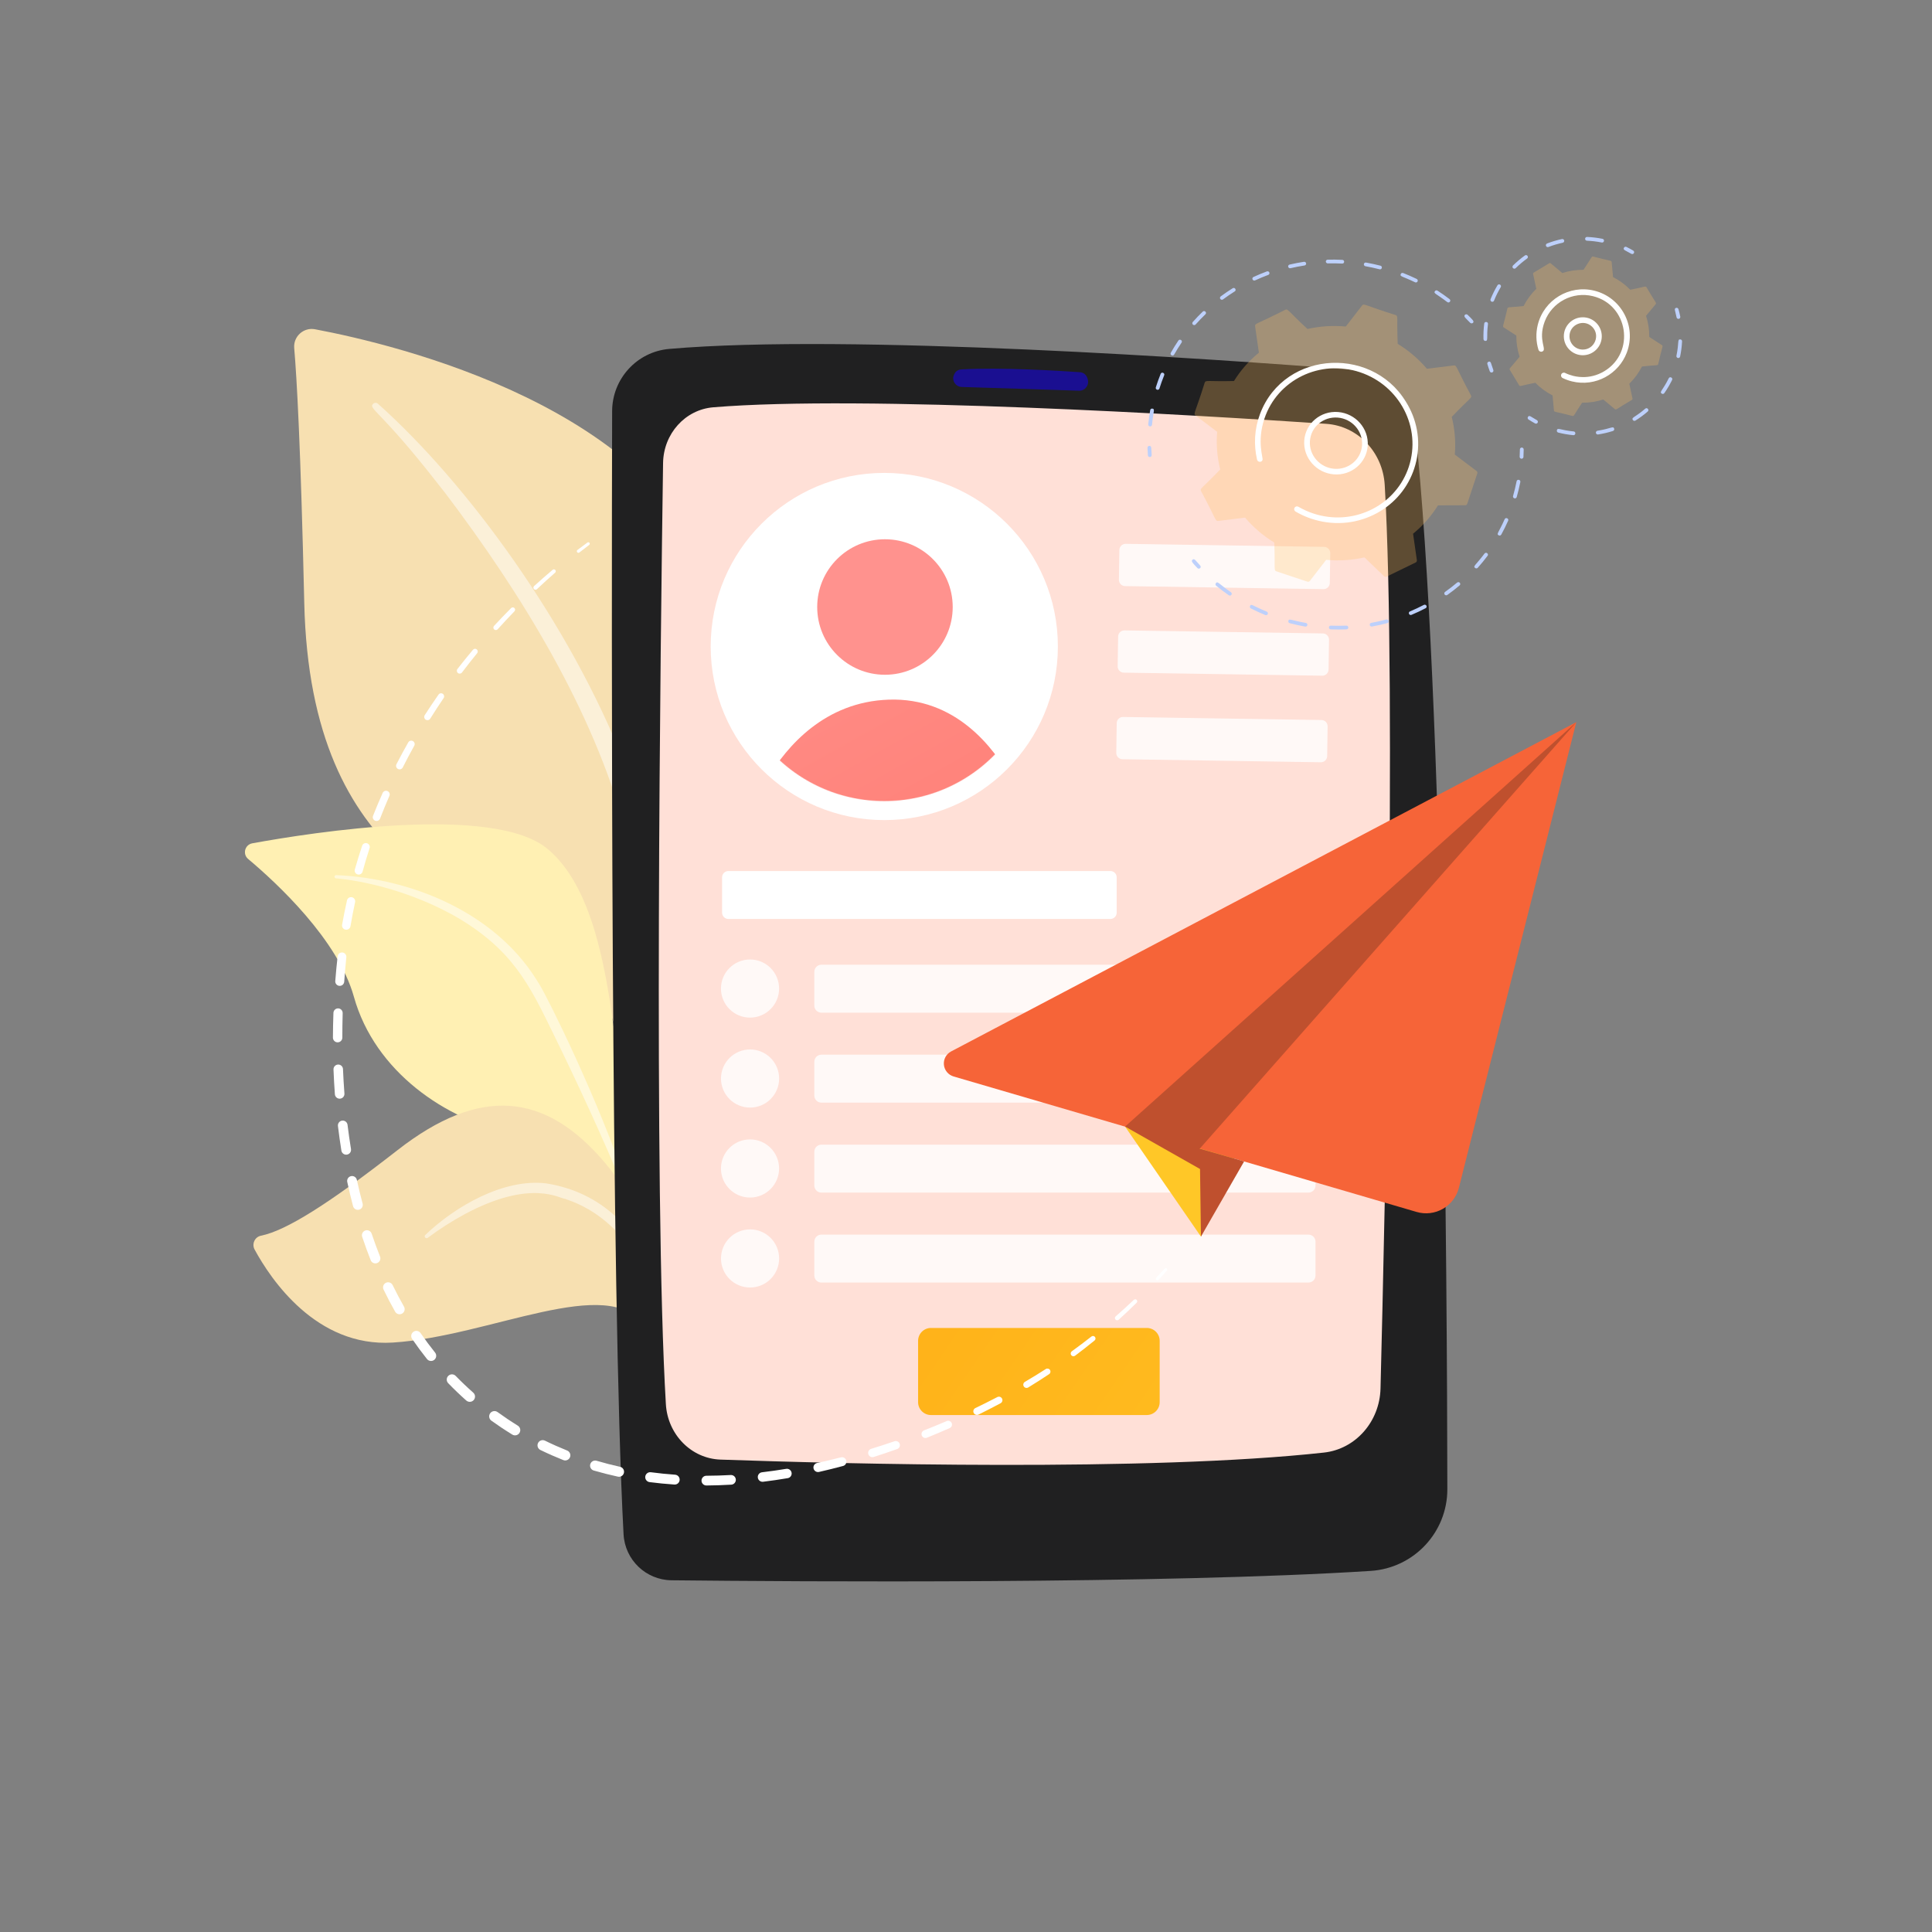 <svg width="3710" height="3710" viewBox="0 0 3710 3710" fill="none" xmlns="http://www.w3.org/2000/svg">
<rect x="0" y="0" width="3710" height="3710" fill="#808080" stroke="none"/>
<path d="M1229.96 2279.91C1229.96 2279.91 1238.46 1922.38 1073.78 1826.68C909.108 1730.99 596.001 1671.17 584.265 1157.78C577.393 857.226 569.957 725.817 564.972 668.517C563.028 646.165 582.89 628.124 604.938 632.276C760.9 661.657 1267.55 782.589 1373.78 1128.4C1499.7 1538.37 1229.96 2279.91 1229.96 2279.91Z" fill="#F7E0B1"/>
<path opacity="0.5" d="M725.555 775.115C896.754 927.801 1094.71 1198.02 1200.23 1468.25C1213.77 1512.78 1253.39 1607.49 1270.6 1775.76C1285.96 1916.1 1278.32 2064.39 1259.69 2162.56C1258.51 2168.76 1252.53 2172.84 1246.32 2171.66C1235.65 2169.64 1237.07 2158.16 1237.16 2158.52C1258.44 1990.81 1249.61 1782.05 1200.85 1593.7C1138.56 1362.42 999.617 1138.19 855.907 948.007L841.118 929.28C729.777 786.292 706.338 785.239 716.746 775.271C719.205 772.917 723.053 772.895 725.555 775.115Z" fill="white"/>
<path d="M1494.6 2967.31C1516.88 2978.24 1283.67 2684.98 1210.62 2224.4C1176.2 2007.36 1175.75 1735.43 1052.11 1630.64C949.215 1543.42 599.07 1598.49 484.503 1619.41C470.187 1622.03 465.368 1640.11 476.511 1649.47C531.453 1695.61 648.982 1804.45 679.605 1914.13C719.969 2058.71 857.42 2150.67 980.472 2175.55C1103.53 2200.44 1171.98 2224.59 1231.93 2421.38C1291.87 2618.17 1431.29 2936.27 1494.6 2967.31Z" fill="#FFF0B3"/>
<path opacity="0.5" d="M645.634 1680.5C791.804 1686.62 948.707 1753.3 1028.33 1878.37L1035.84 1890.31C1053.2 1918.29 1151.57 2117.23 1206.21 2282.14C1206.89 2284.2 1205.77 2286.42 1203.72 2287.1C1200.23 2288.25 1198.48 2284.41 1198.81 2284.75C1160.74 2191.59 1106.07 2073.47 1062.53 1985.15C1015.84 1888.76 983.157 1823.49 876.647 1760.97C758.098 1693.63 644.842 1686.7 645.182 1686.77C643.454 1686.59 642.195 1685.05 642.372 1683.32C642.543 1681.66 643.988 1680.43 645.634 1680.5Z" fill="white"/>
<path d="M1394.62 3005.89C1407.85 3012.86 1320.15 2861.92 1313.42 2728.94C1306.69 2595.96 1276.69 2368.98 1162.01 2233.21C1047.33 2097.44 921.751 2085.05 763.509 2208.48C631.641 2311.34 549.385 2363.25 501.145 2372.9C489.2 2375.29 483.104 2388.77 488.917 2399.48C519.858 2456.45 607.333 2587.33 754.21 2578.12C941.561 2566.37 1168.62 2444.58 1237.82 2546.18C1307.02 2647.78 1298.14 2704.62 1300.26 2752.77C1302.39 2800.92 1307.13 2959.76 1394.62 3005.89Z" fill="#F7E0B1"/>
<path opacity="0.5" d="M816.67 2371.51C874.065 2316.48 967.54 2262.41 1049.23 2272.49C1155.52 2289.62 1226.33 2360.59 1264.95 2466.25C1280.05 2511.12 1286.26 2535.07 1295.18 2590.06C1295.9 2594.45 1289.42 2595.76 1288.34 2591.47C1281.85 2565.64 1275.41 2538.6 1265.79 2510.62C1209.76 2330.15 1090.17 2305.84 1085.52 2302.15C1076.48 2303.04 1021.67 2262.01 891.61 2331.99C867.324 2345.21 843.683 2360.3 821.488 2376.95L821.365 2377.04C819.759 2378.24 817.481 2377.92 816.277 2376.31C815.163 2374.82 815.36 2372.76 816.67 2371.51Z" fill="white"/>
<path d="M1285.13 670.018C1223.17 675.407 1175.66 727.302 1175.48 789.5C1174.41 1169.87 1172.63 2481.86 1197.42 2946.23C1200.04 2995.43 1240.38 3034.07 1289.64 3034.6C1533.3 3037.23 2234.17 3042.05 2632.06 3016.6C2714.93 3011.29 2779.42 2942.66 2779.32 2859.61C2778.84 2460.4 2772.46 1337.69 2717.77 824.509C2711.22 763.022 2661.79 715.028 2600.15 710.225C2334.4 689.519 1628.71 640.138 1285.13 670.018Z" fill="#202021"/>
<path d="M1273.29 889.183C1268.51 1214.55 1254.88 2296.93 1278.67 2696.41C1282.14 2754.8 1327.5 2800.9 1383.5 2802.85C1614.09 2810.89 2205.39 2826.44 2542.33 2789.37C2603 2782.69 2649.37 2730.1 2650.98 2666.43C2659.41 2334.39 2682.18 1326.28 2659.06 931.26C2655.37 868.244 2607.23 817.961 2546.88 813.895C2297.21 797.072 1656.08 758.274 1369.57 782.134C1315.78 786.613 1274.12 832.853 1273.29 889.183Z" fill="#FFE0D7"/>
<path d="M1830.42 726.591C1830.62 735.58 1837.78 742.84 1846.77 743.113C1891.14 744.461 2016.13 748.287 2071.99 750.3C2083.01 750.697 2091.43 740.618 2089.1 729.844C2088.91 729.505 2087.48 715.69 2073.37 714.709C2035.58 712.081 1921.57 704.997 1846.23 709.343C1830.76 710.237 1829.92 727.831 1830.42 726.591Z" fill="url(#paint0_linear_95_858)"/>
<path d="M1698.09 1574.81C1882.19 1574.81 2031.43 1425.57 2031.43 1241.46C2031.43 1057.36 1882.19 908.117 1698.09 908.117C1513.98 908.117 1364.74 1057.36 1364.74 1241.46C1364.74 1425.57 1513.98 1574.81 1698.09 1574.81Z" fill="white"/>
<mask id="mask0_95_858" style="mask-type:luminance" maskUnits="userSpaceOnUse" x="1401" y="944" width="594" height="595">
<path d="M1698.09 1538.34C1862.04 1538.34 1994.96 1405.42 1994.96 1241.46C1994.96 1077.51 1862.04 944.592 1698.09 944.592C1534.13 944.592 1401.21 1077.51 1401.21 1241.46C1401.21 1405.42 1534.13 1538.34 1698.09 1538.34Z" fill="white"/>
</mask>
<g mask="url(#mask0_95_858)">
<path d="M1699.38 1295.74C1771.23 1295.74 1829.48 1237.49 1829.48 1165.64C1829.48 1093.79 1771.23 1035.54 1699.38 1035.54C1627.52 1035.54 1569.28 1093.79 1569.28 1165.64C1569.28 1237.49 1627.52 1295.74 1699.38 1295.74Z" fill="url(#paint1_linear_95_858)"/>
</g>
<mask id="mask1_95_858" style="mask-type:luminance" maskUnits="userSpaceOnUse" x="1401" y="944" width="594" height="595">
<path d="M1698.09 1538.34C1862.04 1538.34 1994.96 1405.42 1994.96 1241.46C1994.96 1077.51 1862.04 944.592 1698.09 944.592C1534.13 944.592 1401.21 1077.51 1401.21 1241.46C1401.21 1405.42 1534.13 1538.34 1698.09 1538.34Z" fill="white"/>
</mask>
<g mask="url(#mask1_95_858)">
<path d="M1501.76 1556.32H1916.25C1941.66 1556.32 1956.88 1523.48 1943.2 1498.43C1907.99 1433.96 1834.33 1339.24 1706.76 1343.52C1583.81 1347.64 1510.94 1433.19 1474.3 1494.54C1458.75 1520.59 1474.61 1556.32 1501.76 1556.32Z" fill="url(#paint2_linear_95_858)"/>
</g>
<g opacity="0.8">
<path d="M2541.47 1131.3L2160.42 1125.49C2153.84 1125.39 2148.54 1119.92 2148.64 1113.34L2149.51 1056.12C2149.61 1049.54 2155.08 1044.23 2161.66 1044.33L2542.71 1050.15C2549.29 1050.25 2554.6 1055.72 2554.5 1062.3L2553.62 1119.52C2553.52 1126.1 2548.05 1131.4 2541.47 1131.3Z" fill="white"/>
<path d="M2539.08 1297.53L2158.03 1291.71C2151.45 1291.61 2146.15 1286.15 2146.25 1279.56L2147.12 1222.35C2147.22 1215.76 2152.69 1210.46 2159.27 1210.56L2540.32 1216.38C2546.9 1216.48 2552.21 1221.95 2552.11 1228.53L2551.23 1285.75C2551.13 1292.33 2545.66 1297.63 2539.08 1297.53Z" fill="white"/>
<path d="M2536.4 1463.76L2155.35 1457.94C2148.76 1457.84 2143.46 1452.37 2143.56 1445.79L2144.43 1388.57C2144.53 1381.99 2150 1376.69 2156.58 1376.79L2537.64 1382.61C2544.22 1382.71 2549.52 1388.17 2549.42 1394.76L2548.55 1451.97C2548.45 1458.56 2542.98 1463.86 2536.4 1463.76Z" fill="white"/>
</g>
<path d="M2206.66 877.44C2205.36 876.95 2204.4 875.755 2204.29 874.309C2203.93 869.539 2203.67 864.681 2203.51 859.872C2203.45 857.896 2205.02 856.268 2207.03 856.234C2211.9 856.125 2210.58 860.984 2211.55 873.893C2211.7 875.865 2210.19 877.558 2208.19 877.672C2207.65 877.702 2207.13 877.619 2206.66 877.44Z" fill="#BDD0FB"/>
<path d="M2204.96 814.895C2205.85 805.748 2207.13 796.525 2208.75 787.484C2209.1 785.543 2210.98 784.271 2212.96 784.643C2218.35 785.688 2214.84 788.726 2212.21 815.684C2212.02 817.648 2210.24 819.063 2208.24 818.845C2206.21 818.622 2204.77 816.835 2204.96 814.895ZM2219.48 743.883C2222.25 735.081 2225.43 726.225 2228.81 717.871C2230.63 713.378 2237.33 716.299 2235.58 720.602C2232.21 728.933 2229.15 737.478 2226.43 746.093C2225.84 747.973 2223.8 749 2221.88 748.39C2219.94 747.772 2218.89 745.743 2219.48 743.883ZM2248.3 677.434C2252.81 669.445 2257.71 661.535 2262.86 653.92C2265.51 649.997 2271.58 654.036 2268.94 657.941C2263.9 665.401 2259.1 673.153 2254.68 680.978C2252.35 685.096 2245.98 681.539 2248.3 677.434ZM2290.83 623.414C2289.3 622.105 2289.13 619.844 2290.44 618.365C2296.54 611.477 2303 604.741 2309.64 598.344C2313.06 595.057 2318.19 600.206 2314.78 603.493C2308.27 609.76 2301.93 616.361 2295.96 623.108C2294.65 624.59 2292.35 624.726 2290.83 623.414ZM2343.44 574.205C2342.22 572.621 2342.51 570.38 2344.11 569.198C2351.53 563.693 2359.27 558.413 2367.11 553.503C2371.14 550.988 2375.12 557.026 2371.08 559.555C2363.4 564.366 2355.82 569.539 2348.55 574.933C2346.96 576.114 2344.67 575.789 2343.44 574.205ZM2407.29 538.503C2406.43 538.181 2405.7 537.552 2405.27 536.68C2404.4 534.891 2405.15 532.76 2406.96 531.924C2415.39 528.026 2424.07 524.413 2432.78 521.181C2434.65 520.486 2436.76 521.421 2437.49 523.272C2438.23 525.122 2437.31 527.184 2435.44 527.879C2426.91 531.044 2418.4 534.588 2410.14 538.407C2409.21 538.836 2408.18 538.841 2407.29 538.503ZM2475.99 514.873C2474.9 514.462 2474.02 513.551 2473.72 512.36C2473.22 510.437 2474.41 508.509 2476.35 508.053C2485.42 505.932 2494.7 504.139 2503.92 502.725C2505.9 502.417 2507.79 503.754 2508.12 505.71C2508.46 507.661 2507.13 509.491 2505.15 509.794C2496.11 511.181 2487.03 512.938 2478.14 515.016C2477.4 515.19 2476.65 515.124 2475.99 514.873ZM2545.98 502.321C2545.9 500.345 2547.46 498.703 2549.47 498.649C2558.81 498.403 2568.29 498.521 2577.66 498.998C2582.48 499.257 2582.19 506.386 2577.39 506.143C2568.22 505.675 2558.92 505.562 2549.77 505.802C2547.77 505.856 2546.07 504.3 2545.98 502.321ZM2779.14 580.036C2757.34 563.389 2752.44 563.659 2755.43 559.146C2756.52 557.5 2758.77 557.061 2760.46 558.15C2768.33 563.248 2776.09 568.72 2783.55 574.411C2787.37 577.33 2782.98 582.961 2779.14 580.036ZM2619.04 507.077C2619.37 505.133 2621.24 503.842 2623.22 504.195C2632.44 505.834 2641.73 507.849 2650.83 510.188C2655.5 511.392 2653.76 518.309 2649.09 517.108C2640.17 514.817 2631.07 512.84 2622.03 511.234C2620.03 510.876 2618.71 509.001 2619.04 507.077ZM2717.31 542.048C2692.64 530.123 2687.84 531.349 2689.83 526.299C2691.09 523.096 2694.97 524.294 2694.53 524.312C2703.29 527.75 2712.01 531.561 2720.44 535.634C2722.26 536.511 2723.03 538.658 2722.16 540.428C2721.34 542.119 2719.25 542.951 2717.31 542.048Z" fill="#BDD0FB"/>
<path d="M2823.22 619.906C2814.86 610.978 2809.67 607.954 2813.15 604.547C2814.56 603.164 2816.87 603.174 2818.3 604.594C2827.31 613.478 2831.83 617.021 2828.36 620.155C2827.32 621.095 2824.59 621.364 2823.22 619.906Z" fill="#BDD0FB"/>
<path d="M2920.56 880.641C2919.11 880.091 2918.1 878.662 2918.19 877.061C2918.44 872.361 2918.6 867.604 2918.66 862.919C2918.68 860.944 2920.33 859.387 2922.34 859.44C2924.35 859.499 2925.96 861.136 2925.94 863.114C2925.88 867.895 2925.72 872.749 2925.46 877.546C2925.35 879.517 2923.64 881.007 2921.63 880.873C2921.26 880.848 2920.9 880.768 2920.56 880.641Z" fill="#BDD0FB"/>
<path d="M2429.75 1181.07C2420.39 1177.24 2411.07 1172.97 2402.07 1168.39C2400.27 1167.48 2399.55 1165.32 2400.45 1163.56C2403 1158.63 2405.06 1163.26 2432.46 1174.47C2434.32 1175.23 2435.23 1177.33 2434.48 1179.15C2433.17 1182.33 2429.31 1181.08 2429.75 1181.07ZM2474 1192.35C2475.38 1186.98 2478.56 1191.08 2507.53 1196.2C2509.52 1196.55 2510.86 1198.42 2510.53 1200.36C2510.2 1202.3 2508.33 1203.6 2506.35 1203.25C2496.44 1201.49 2486.44 1199.3 2476.64 1196.73C2474.68 1196.21 2473.51 1194.25 2474 1192.35ZM2359.63 1143.08C2351.34 1137.34 2343.18 1131.17 2335.38 1124.76C2333.83 1123.49 2333.6 1121.23 2334.88 1119.72C2338.47 1115.47 2339.44 1120.42 2363.76 1137.25C2365.41 1138.39 2365.83 1140.63 2364.69 1142.24C2363.55 1143.84 2361.29 1144.22 2359.63 1143.08ZM2554.25 1208.33C2552.83 1207.79 2551.83 1206.42 2551.88 1204.85C2551.93 1202.87 2553.6 1201.34 2555.61 1201.42C2565.49 1201.82 2575.5 1201.81 2585.34 1201.39C2587.35 1201.3 2589.07 1202.83 2589.18 1204.8C2589.3 1206.78 2587.77 1208.45 2585.77 1208.53C2575.72 1208.96 2565.51 1208.98 2555.42 1208.57C2555.01 1208.55 2554.62 1208.47 2554.25 1208.33ZM2632.66 1202.94C2631.51 1202.5 2630.6 1201.51 2630.35 1200.24C2629.96 1198.3 2631.24 1196.43 2633.21 1196.08C2642.89 1194.34 2652.61 1192.17 2662.11 1189.62C2664.04 1189.11 2666.05 1190.23 2666.61 1192.14C2667.16 1194.05 2666.05 1196.01 2664.12 1196.53C2654.43 1199.12 2644.5 1201.34 2634.62 1203.12C2633.94 1203.24 2633.27 1203.17 2632.66 1202.94ZM2707.71 1180.74C2706.82 1180.41 2706.06 1179.73 2705.65 1178.8C2704.83 1176.98 2705.67 1174.88 2707.5 1174.11C2716.54 1170.33 2725.51 1166.11 2734.18 1161.59C2735.95 1160.67 2738.16 1161.34 2739.12 1163.09C2740.08 1164.84 2739.44 1167 2737.67 1167.92C2728.82 1172.54 2719.66 1176.84 2710.44 1180.7C2709.54 1181.08 2708.57 1181.07 2707.71 1180.74ZM2775.82 1142.92C2775.17 1142.68 2774.59 1142.25 2774.15 1141.66C2772.96 1140.06 2773.3 1137.82 2774.92 1136.67C2782.87 1131.03 2790.67 1124.99 2798.1 1118.7C2799.62 1117.42 2801.91 1117.6 2803.24 1119.11C2804.56 1120.62 2804.41 1122.87 2802.9 1124.15C2795.31 1130.57 2787.36 1136.74 2779.24 1142.5C2778.22 1143.22 2776.93 1143.34 2775.82 1142.92ZM2832.56 1090.6C2828.29 1086.9 2833.32 1086.16 2850.73 1062.95C2853.56 1059.17 2859.44 1063.47 2856.61 1067.25C2850.67 1075.17 2844.3 1082.93 2837.69 1090.32C2836.38 1091.79 2834.09 1091.93 2832.56 1090.6ZM2877.93 1027.98C2872.95 1025.28 2877.65 1023.5 2889.38 996.996C2891.29 992.699 2897.98 995.613 2896.07 999.933C2892.06 1008.98 2887.62 1017.95 2882.86 1026.59C2881.9 1028.35 2879.66 1028.93 2877.93 1027.98ZM2907.75 956.821C2905.99 956.156 2904.99 954.269 2905.51 952.469C2908.18 943.116 2910.48 933.575 2912.33 924.112C2912.71 922.178 2914.62 920.936 2916.59 921.337C2918.57 921.751 2919.86 923.633 2919.48 925.568C2917.59 935.225 2915.25 944.959 2912.52 954.501C2911.98 956.395 2909.97 957.476 2908.03 956.914C2907.93 956.888 2907.84 956.856 2907.75 956.821Z" fill="#BDD0FB"/>
<path d="M2299.35 1090.79C2290.75 1081.5 2286.41 1077.77 2290.02 1074.8C2293.79 1071.71 2295.89 1076.5 2304.7 1086.02C2306.07 1087.49 2305.97 1089.75 2304.5 1091.07C2303.02 1092.39 2300.72 1092.26 2299.35 1090.79Z" fill="#BDD0FB"/>
<path d="M2339.15 1000.36L2390.87 993.953C2406.63 1012.49 2425.47 1028.74 2446.96 1041.81C2448.98 1091.68 2445.59 1095.32 2450.92 1097.1L2510.52 1116.96C2512.27 1117.54 2514.17 1116.97 2515.27 1115.55L2546.67 1075.03C2571.69 1077.45 2596.47 1075.74 2620.15 1070.34L2657.78 1106.51C2659.1 1107.78 2661.08 1108.09 2662.71 1107.3L2718.51 1080.12C2720.14 1079.32 2721.06 1077.59 2720.81 1075.8L2713.51 1024.86C2732.13 1009.65 2748.37 991.369 2761.35 970.441L2813.54 970.247C2815.37 970.241 2816.98 969.093 2817.55 967.389L2836.85 909.087C2837.41 907.383 2836.81 905.498 2835.35 904.395L2793.64 872.92C2795.72 848.361 2793.61 823.97 2787.75 800.606C2822.38 764.268 2827.25 764.236 2824.72 759.328C2795.81 705.61 2797.46 701.038 2791.79 701.737L2740.07 708.142C2724.31 689.605 2705.47 673.36 2683.98 660.286C2681.97 610.442 2685.36 606.773 2680.03 604.994C2620.46 586.282 2619.04 582.184 2615.67 586.542L2584.27 627.069C2559.26 624.649 2534.47 626.359 2510.79 631.758C2473.75 597.588 2473.26 592.344 2468.23 594.796C2413.49 622.667 2409.35 620.788 2410.13 626.291L2417.43 677.236C2398.81 692.447 2382.57 710.725 2369.59 731.654C2319.77 732.861 2315.16 729.382 2313.4 734.706C2295.34 792.724 2291.08 794.293 2295.6 797.699L2337.3 829.175C2335.22 853.732 2337.34 878.125 2343.19 901.489C2308.68 937.704 2303.68 937.832 2306.22 942.767C2335.13 996.485 2333.48 1001.06 2339.15 1000.36Z" fill="#FFBF61" fill-opacity="0.28"/>
<path d="M2504.51 846.187C2506.73 813.182 2535.88 788.51 2569.49 791.19C2603.1 793.88 2628.65 822.902 2626.43 855.908C2624.21 888.913 2595.06 913.585 2561.45 910.907C2527.83 908.227 2502.29 879.185 2504.51 846.187ZM2568.77 801.887C2541.49 799.71 2517.25 819.54 2515.41 847.054C2513.58 874.161 2534.56 898.014 2562.17 900.207C2589.78 902.407 2613.72 882.144 2615.54 855.038C2617.36 827.891 2596.33 804.078 2568.77 801.887Z" fill="white"/>
<path d="M2512.29 993.98C2503.82 990.781 2495.63 986.882 2487.88 982.349C2485.55 980.986 2484.59 978.21 2485.49 975.821C2485.6 975.536 2485.74 975.257 2485.9 974.986C2487.41 972.444 2490.76 971.626 2493.36 973.146C2502.27 978.359 2511.82 982.67 2521.71 985.974C2596.26 1010.81 2676.4 973.287 2703.29 902.081C2703.98 900.263 2704.63 898.422 2705.25 896.56C2730.15 821.334 2687.82 740.222 2611.5 714.774C2535.28 689.383 2452.84 729.169 2427.96 804.187C2413.18 848.847 2426.1 878.816 2424.36 883.414C2422.49 888.382 2415.14 887.801 2413.92 882.612C2407.29 854.267 2408.76 823.695 2419.68 794.791C2466.79 670.078 2644.26 662.483 2706.11 782.412C2725.14 819.318 2728.53 861.086 2715.63 900.02C2714.97 902.034 2714.26 904.029 2713.52 906.004C2699.86 942.171 2673.2 971.33 2637.86 988.545C2600.6 1006.7 2558.16 1009.39 2518.35 996.129C2516.31 995.454 2514.29 994.736 2512.29 993.98Z" fill="white"/>
<path d="M2948.29 735.012C2957.8 744.735 2968.92 753.013 2981.39 759.368L2984.03 788.347C2984.32 791.563 2986.99 790.122 3019.75 798.8C3022.78 799.544 3022.26 796.803 3038.12 773.329C3052.11 773.485 3065.81 771.318 3078.74 767.118L3101.11 785.757C3103.6 787.825 3104.46 784.921 3133.77 767.886C3134.64 767.357 3135.08 766.333 3134.87 765.336L3128.74 736.87C3138.46 727.364 3146.74 716.238 3153.09 703.77C3180.74 700.672 3183.42 702.407 3184.18 699.322C3191.86 665.595 3194.14 664.53 3191.5 662.826L3167.06 647.04C3167.21 633.047 3165.05 619.351 3160.85 606.418L3179.48 584.047C3181.55 581.567 3178.65 580.702 3161.61 551.395C3160.01 548.737 3158.55 551.011 3130.6 556.422C3121.09 546.698 3109.97 538.422 3097.5 532.066L3094.86 503.086C3094.57 499.867 3091.9 501.311 3059.14 492.633C3056.12 491.891 3056.71 494.512 3040.77 518.104C3026.78 517.946 3013.08 520.115 3000.15 524.315L2977.78 505.676C2976.99 505.022 2975.88 504.939 2975.01 505.467L2945.12 523.546C2944.25 524.074 2943.81 525.098 2944.02 526.097L2950.15 554.562C2940.43 564.068 2932.15 575.194 2925.8 587.662C2898.15 590.76 2895.47 589.025 2894.71 592.11C2887.04 625.824 2884.75 626.898 2887.39 628.606L2911.83 644.391C2911.68 658.384 2913.84 672.08 2918.04 685.013C2900.69 706.748 2897.55 707.426 2899.2 710.153L2917.28 740.036C2918.89 742.71 2920.48 740.395 2948.29 735.012Z" fill="#FFBF61" fill-opacity="0.28"/>
<path d="M3003 645.935C3002.88 625.793 3019.08 609.393 3039.23 609.275C3059.37 609.154 3075.77 625.356 3075.89 645.499C3076.01 665.593 3059.76 682.041 3039.66 682.161C3019.57 682.278 3003.12 666.033 3003 645.935ZM3013.86 645.869C3013.95 659.977 3025.5 671.383 3039.6 671.3C3062.25 671.162 3073.6 643.5 3057.43 627.521C3041.33 611.616 3013.73 623.071 3013.86 645.869Z" fill="white"/>
<path d="M2860.83 713.016C2859.1 708.438 2857.53 703.728 2856.16 699.014C2855.61 697.093 2856.71 695.086 2858.63 694.528C2863.46 693.124 2863.15 698.654 2867.6 710.461C2868.31 712.333 2867.36 714.421 2865.49 715.126C2863.63 715.83 2861.54 714.896 2860.83 713.016Z" fill="#BDD0FB"/>
<path d="M2848.69 651.19C2848.42 641.58 2848.85 631.524 2850.14 621.401C2850.75 616.639 2857.93 617.578 2857.33 622.315C2853.99 648.543 2858.47 654.54 2852.41 654.708C2850.4 654.762 2848.75 653.178 2848.69 651.19ZM2864.32 579.259C2862.47 578.513 2861.57 576.405 2862.31 574.548C2866.01 565.346 2870.47 556.355 2875.58 547.827C2878.04 543.72 2884.25 547.433 2881.79 551.546C2876.88 559.749 2872.59 568.397 2869.03 577.249C2867.72 580.507 2863.88 579.279 2864.32 579.259ZM2906.73 515.747C2906.26 515.568 2905.81 515.287 2905.43 514.904C2904.03 513.48 2904.05 511.188 2905.47 509.783C2912.54 502.81 2920.21 496.341 2928.27 490.557C2929.89 489.393 2932.16 489.764 2933.32 491.386C2934.49 493.01 2934.12 495.274 2932.49 496.438C2924.74 502.005 2917.36 508.23 2910.55 514.939C2909.51 515.963 2908.01 516.232 2906.73 515.747ZM2970.85 474.317C2969.92 473.965 2969.14 473.233 2968.75 472.231C2968.03 470.366 2968.96 468.269 2970.83 467.551C2980.09 463.98 2989.7 461.118 2999.42 459.045C3001.37 458.63 3003.3 459.875 3003.71 461.832C3004.13 463.787 3002.88 465.71 3000.93 466.128C2991.59 468.12 2982.34 470.872 2973.43 474.306C2972.57 474.64 2971.65 474.62 2970.85 474.317ZM3043.86 458.47C3043.95 456.473 3045.63 454.919 3047.63 455.003C3057.58 455.421 3067.54 456.622 3077.25 458.571C3081.93 459.49 3080.53 466.615 3075.82 465.671C3066.49 463.795 3056.9 462.641 3047.33 462.24C3045.28 462.147 3043.78 460.428 3043.86 458.47Z" fill="#BDD0FB"/>
<path d="M3132.58 487.401C3121.13 480.655 3116.27 480.219 3118.42 475.829C3119.3 474.033 3121.43 473.263 3123.26 474.168C3127.65 476.31 3132.01 478.664 3136.25 481.163C3137.98 482.178 3138.55 484.398 3137.53 486.122C3136.53 487.817 3134.34 488.429 3132.58 487.401Z" fill="#BDD0FB"/>
<path d="M3219.51 609.468C3216.89 596.394 3213.98 592.522 3218.68 591.195C3220.61 590.651 3222.61 591.772 3223.15 593.695C3224.48 598.392 3225.64 603.22 3226.61 608.044C3227 610.005 3225.73 611.914 3223.77 612.305C3221.82 612.7 3219.9 611.432 3219.51 609.468Z" fill="#BDD0FB"/>
<path d="M2989.65 826.26C2991.13 820.431 2995.82 825.994 3021.86 828.47C3026.62 828.912 3025.96 836.133 3021.17 835.68C3011.44 834.754 3001.71 833.065 2992.27 830.662C2990.36 830.182 2989.15 828.224 2989.65 826.26ZM3064.61 831.281C3064.31 829.305 3065.66 827.456 3067.64 827.153C3093.71 823.143 3097.83 817.322 3099.66 823.075C3100.26 824.982 3099.21 827.017 3097.3 827.623C3088.01 830.575 3078.4 832.827 3068.74 834.311C3066.76 834.612 3064.92 833.257 3064.61 831.281ZM3135.5 806.493C3132.31 801.378 3139.51 801.892 3159.36 784.755C3162.99 781.631 3167.73 787.107 3164.1 790.239C3156.7 796.623 3148.75 802.481 3140.49 807.644C3138.79 808.703 3136.56 808.191 3135.5 806.493ZM3190.95 755.816C3185.99 752.352 3192.85 750.006 3204.4 726.47C3206.51 722.175 3213.02 725.355 3210.9 729.659C3206.61 738.415 3201.59 746.914 3195.99 754.923C3194.84 756.565 3192.58 756.957 3190.95 755.816ZM3219.26 683.158C3224.61 657.348 3220.6 651.422 3226.64 651.73C3228.64 651.83 3230.17 653.532 3230.07 655.529C3229.58 665.31 3228.32 675.1 3226.35 684.63C3225.94 686.587 3224.02 687.846 3222.06 687.439C3220.11 687.034 3218.85 685.12 3219.26 683.158Z" fill="#BDD0FB"/>
<path d="M2947.82 813.136C2943.52 810.778 2939.26 808.224 2935.16 805.547C2933.49 804.452 2933.02 802.209 2934.12 800.534C2936.87 796.321 2940.22 800.708 2951.3 806.786C2953.05 807.749 2953.69 809.949 2952.73 811.702C2951.76 813.481 2949.54 814.084 2947.82 813.136Z" fill="#BDD0FB"/>
<path d="M3000.84 725.99C2997.75 724.5 2996.91 721.179 2998.15 718.634C2999.46 715.937 3002.74 714.823 3005.41 716.133C3010.42 718.573 3015.73 720.496 3021.2 721.845C3022.38 721.903 3050.69 730.939 3080.86 712.745C3140.68 676.548 3126.86 585.44 3058.89 568.721C3019.78 559.099 2980.18 580.604 2966.3 617.378C2952.31 654.413 2972.31 671.753 2961.07 675.207C2958.2 676.092 2955.16 674.483 2954.28 671.615C2949.51 656.152 2949.05 639.635 2952.94 623.845C2964.73 575.896 3013.38 546.337 3061.49 558.174C3113.25 570.908 3143.12 626.294 3123.91 677.154C3108.43 718.174 3063.96 743.554 3018.61 732.393C3018.61 732.393 3018.61 732.393 3018.6 732.392C3012.47 730.879 3006.49 728.727 3000.84 725.99Z" fill="white"/>
<path d="M2202.25 2717.27H1787.66C1774.1 2717.27 1763.01 2706.17 1763.01 2692.61V2574.72C1763.01 2561.16 1774.1 2550.06 1787.66 2550.06H2202.25C2215.82 2550.06 2226.91 2561.16 2226.91 2574.72V2692.61C2226.91 2706.17 2215.82 2717.27 2202.25 2717.27Z" fill="url(#paint3_linear_95_858)"/>
<g opacity="0.8">
<path d="M2512.63 1944.61H1577.25C1569.81 1944.61 1563.73 1938.53 1563.73 1931.09V1866.08C1563.73 1858.64 1569.81 1852.55 1577.25 1852.55H2512.63C2520.07 1852.55 2526.16 1858.64 2526.16 1866.08V1931.09C2526.16 1938.53 2520.07 1944.61 2512.63 1944.61Z" fill="white"/>
<path d="M1440.28 1954.12C1471.1 1954.12 1496.09 1929.13 1496.09 1898.3C1496.09 1867.48 1471.1 1842.49 1440.28 1842.49C1409.45 1842.49 1384.46 1867.48 1384.46 1898.3C1384.46 1929.13 1409.45 1954.12 1440.28 1954.12Z" fill="white"/>
<path d="M2512.63 2117.37H1577.25C1569.81 2117.37 1563.73 2111.28 1563.73 2103.84V2038.83C1563.73 2031.39 1569.81 2025.31 1577.25 2025.31H2512.63C2520.07 2025.31 2526.16 2031.39 2526.16 2038.83V2103.84C2526.16 2111.28 2520.07 2117.37 2512.63 2117.37Z" fill="white"/>
<path d="M1461.7 2122.64C1490.18 2110.85 1503.7 2078.2 1491.91 2049.72C1480.11 2021.24 1447.46 2007.71 1418.98 2019.51C1390.5 2031.31 1376.98 2063.96 1388.77 2092.44C1400.57 2120.91 1433.22 2134.44 1461.7 2122.64Z" fill="white"/>
<path d="M2512.63 2290.12H1577.25C1569.81 2290.12 1563.73 2284.04 1563.73 2276.6V2211.59C1563.73 2204.15 1569.81 2198.06 1577.25 2198.06H2512.63C2520.07 2198.06 2526.16 2204.15 2526.16 2211.59V2276.6C2526.16 2284.04 2520.07 2290.12 2512.63 2290.12Z" fill="white"/>
<path d="M1440.28 2299.63C1471.1 2299.63 1496.09 2274.64 1496.09 2243.81C1496.09 2212.99 1471.1 2188 1440.28 2188C1409.45 2188 1384.46 2212.99 1384.46 2243.81C1384.46 2274.64 1409.45 2299.63 1440.28 2299.63Z" fill="white"/>
<path d="M2512.63 2462.88H1577.25C1569.81 2462.88 1563.73 2456.8 1563.73 2449.36V2384.34C1563.73 2376.9 1569.81 2370.82 1577.25 2370.82H2512.63C2520.07 2370.82 2526.16 2376.9 2526.16 2384.34V2449.36C2526.16 2456.8 2520.07 2462.88 2512.63 2462.88Z" fill="white"/>
<path d="M1461.71 2468.16C1490.18 2456.36 1503.71 2423.71 1491.91 2395.24C1480.12 2366.76 1447.47 2353.23 1418.99 2365.03C1390.51 2376.83 1376.98 2409.48 1388.78 2437.95C1400.58 2466.43 1433.23 2479.96 1461.71 2468.16Z" fill="white"/>
</g>
<path d="M1131.37 1046.41L1112.64 1060.88L1112.59 1060.92C1111.26 1061.95 1109.34 1061.71 1108.31 1060.37C1107.28 1059.04 1107.52 1057.12 1108.86 1056.09C1108.87 1056.08 1108.89 1056.06 1108.9 1056.05L1127.99 1041.86C1129.25 1040.92 1131.03 1041.18 1131.96 1042.44C1132.89 1043.68 1132.64 1045.43 1131.42 1046.37L1131.37 1046.41Z" fill="white"/>
<path d="M1066 1099.66C1054.16 1110.01 1042.54 1120.61 1031.08 1131.37C1029.46 1132.89 1026.91 1132.81 1025.38 1131.19C1023.86 1129.57 1023.94 1127.02 1025.56 1125.49C1025.57 1125.48 1025.59 1125.46 1025.6 1125.45C1037.29 1114.79 1049.2 1104.38 1061.29 1094.18C1062.82 1092.89 1065.1 1093.09 1066.38 1094.61C1067.66 1096.12 1067.48 1098.37 1066 1099.66Z" fill="white"/>
<path d="M987.882 1173.9C976.945 1185.19 966.218 1196.67 955.708 1208.35C953.943 1210.31 950.925 1210.47 948.967 1208.71C947.007 1206.94 946.848 1203.92 948.611 1201.96C948.621 1201.95 948.647 1201.93 948.656 1201.92C959.405 1190.3 970.369 1178.88 981.535 1167.66C983.268 1165.92 986.084 1165.92 987.826 1167.65C989.551 1169.37 989.569 1172.15 987.882 1173.9Z" fill="white"/>
<path d="M916.262 1254.34C906.327 1266.5 896.621 1278.85 887.156 1291.37C885.32 1293.8 881.862 1294.29 879.431 1292.45C877.001 1290.61 876.519 1287.15 878.355 1284.72C878.365 1284.71 878.393 1284.68 878.401 1284.66C888.124 1272.16 898.084 1259.84 908.269 1247.71C910.113 1245.52 913.386 1245.23 915.582 1247.08C917.757 1248.91 918.053 1252.14 916.262 1254.34Z" fill="white"/>
<path d="M851.87 1340.57C843.046 1353.54 834.477 1366.69 826.176 1380C824.348 1382.93 820.489 1383.83 817.557 1382C814.625 1380.17 813.729 1376.31 815.559 1373.38C815.567 1373.37 815.595 1373.32 815.605 1373.31C824.177 1359.97 833.015 1346.81 842.105 1333.83C843.986 1331.14 847.684 1330.49 850.368 1332.37C853.028 1334.23 853.69 1337.89 851.87 1340.57Z" fill="white"/>
<path d="M795.461 1432.11C787.835 1445.81 780.491 1459.66 773.444 1473.66C771.754 1477.02 767.663 1478.37 764.305 1476.68C760.948 1474.99 759.597 1470.9 761.287 1467.54L761.312 1467.49C768.565 1453.38 776.113 1439.43 783.943 1425.63C785.744 1422.46 789.777 1421.35 792.951 1423.15C796.107 1424.94 797.222 1428.94 795.461 1432.11Z" fill="white"/>
<path d="M747.743 1528.37C741.472 1542.73 735.509 1557.22 729.863 1571.84C728.418 1575.58 724.216 1577.44 720.476 1575.99C716.736 1574.55 714.875 1570.35 716.32 1566.61L716.342 1566.55C722.188 1551.79 728.353 1537.16 734.826 1522.67C736.417 1519.11 740.592 1517.51 744.153 1519.1C747.695 1520.68 749.291 1524.83 747.743 1528.37Z" fill="white"/>
<path d="M709.684 1628.78C704.87 1643.68 700.383 1658.68 696.231 1673.78C695.102 1677.89 690.857 1680.3 686.751 1679.17C682.644 1678.04 680.23 1673.8 681.361 1669.69L681.377 1669.63C685.718 1654.35 690.395 1639.17 695.403 1624.1C696.713 1620.16 700.966 1618.03 704.902 1619.34C708.82 1620.64 710.949 1624.86 709.684 1628.78Z" fill="white"/>
<path d="M681.878 1732.43C678.59 1747.73 675.64 1763.11 673.027 1778.54C672.275 1782.99 668.06 1785.98 663.615 1785.23C659.168 1784.48 656.175 1780.26 656.927 1775.82L656.939 1775.75C659.722 1760.1 662.848 1744.52 666.314 1729.01C667.274 1724.72 671.534 1722.02 675.827 1722.98C680.098 1723.93 682.793 1728.16 681.878 1732.43Z" fill="white"/>
<path d="M665.063 1838.3C663.441 1853.89 662.096 1869.5 661.004 1885.14C660.673 1889.89 656.556 1893.47 651.807 1893.14C647.059 1892.81 643.478 1888.69 643.809 1883.94L643.816 1883.87C645.054 1868.05 646.546 1852.26 648.324 1836.48C648.844 1831.86 653.013 1828.54 657.633 1829.06C662.228 1829.58 665.541 1833.71 665.063 1838.3Z" fill="white"/>
<path d="M658.034 1945.54C657.569 1961.21 657.408 1976.88 657.39 1992.56C657.385 1997.55 653.334 2001.59 648.341 2001.59C643.348 2001.58 639.305 1997.53 639.31 1992.54V1992.53C639.338 1976.66 639.722 1960.8 640.298 1944.95C640.477 1940.05 644.589 1936.23 649.486 1936.4C654.364 1936.58 658.176 1940.67 658.034 1945.54Z" fill="white"/>
<path d="M658.642 2052.99C659.296 2068.64 660.211 2084.28 661.398 2099.9C661.784 2104.96 657.993 2109.38 652.932 2109.76C647.871 2110.15 643.456 2106.36 643.072 2101.3L643.07 2101.27C641.91 2085.43 641.027 2069.58 640.408 2053.72C640.211 2048.69 644.133 2044.45 649.169 2044.25C654.204 2044.05 658.445 2047.95 658.642 2052.99Z" fill="white"/>
<path d="M667.365 2160C669.277 2175.54 671.482 2191.03 673.995 2206.47C674.824 2211.57 671.369 2216.37 666.277 2217.19C661.186 2218.02 656.387 2214.57 655.557 2209.48L655.554 2209.45C653.044 2193.75 650.849 2178.01 648.95 2162.24C648.339 2157.16 651.965 2152.54 657.051 2151.92C662.137 2151.31 666.752 2154.91 667.365 2160Z" fill="white"/>
<path d="M685.267 2265.73C688.608 2281 692.283 2296.19 696.313 2311.28C697.665 2316.35 694.656 2321.55 689.593 2322.9C684.529 2324.25 679.327 2321.24 677.976 2316.18L677.969 2316.15C673.905 2300.76 670.204 2285.28 666.847 2269.73C665.748 2264.64 668.983 2259.63 674.07 2258.53C679.158 2257.43 684.168 2260.64 685.267 2265.73Z" fill="white"/>
<path d="M713.665 2368.94C718.643 2383.73 724.004 2398.39 729.767 2412.87C731.734 2417.82 729.32 2423.42 724.373 2425.39C719.425 2427.36 713.819 2424.95 711.852 2420L711.842 2419.97C705.986 2405.14 700.55 2390.14 695.508 2375.02C693.834 2370.01 696.544 2364.59 701.561 2362.91C706.578 2361.24 711.992 2363.93 713.665 2368.94Z" fill="white"/>
<path d="M754.03 2467.84C760.857 2481.84 768.11 2495.62 775.802 2509.14C778.476 2513.84 776.832 2519.82 772.132 2522.49C767.434 2525.17 761.455 2523.52 758.783 2518.82L758.77 2518.8C750.906 2504.88 743.501 2490.72 736.538 2476.35C734.197 2471.51 736.217 2465.7 741.051 2463.35C745.883 2461.01 751.687 2463.01 754.03 2467.84Z" fill="white"/>
<path d="M807.656 2559.94C816.483 2572.73 825.756 2585.2 835.468 2597.32C838.902 2601.6 838.213 2607.86 833.93 2611.29C829.645 2614.72 823.391 2614.03 819.957 2609.75L819.939 2609.73C809.959 2597.21 800.44 2584.33 791.387 2571.13C788.303 2566.64 789.447 2560.49 793.943 2557.4C798.439 2554.32 804.57 2555.44 807.656 2559.94Z" fill="white"/>
<path d="M875.078 2642.18C885.899 2653.31 897.137 2664.02 908.768 2674.29C912.947 2677.97 913.344 2684.35 909.655 2688.53C905.968 2692.7 899.593 2693.1 895.414 2689.41L895.394 2689.4C883.406 2678.76 871.827 2667.66 860.687 2656.14C856.838 2652.16 856.944 2645.81 860.922 2641.97C864.904 2638.12 871.231 2638.2 875.078 2642.18Z" fill="white"/>
<path d="M955.503 2711.62C961.778 2716.18 968.14 2720.62 974.583 2724.94C981.008 2729.3 987.629 2733.35 994.155 2737.55L994.458 2737.74C999.14 2740.75 1000.49 2746.99 997.483 2751.67C994.473 2756.35 988.273 2757.73 983.593 2754.72C976.837 2750.41 969.989 2746.25 963.337 2741.78C956.667 2737.34 950.079 2732.78 943.578 2728.1C939.022 2724.81 937.992 2718.46 941.275 2713.9C944.56 2709.35 950.915 2708.31 955.471 2711.6L955.503 2711.62Z" fill="white"/>
<path d="M1046.52 2766.49C1060.45 2773.34 1074.65 2779.65 1089.05 2785.43C1094.12 2787.47 1096.58 2793.22 1094.55 2798.28C1092.52 2803.34 1086.8 2805.81 1081.74 2803.78C1066.85 2797.87 1052.18 2791.41 1037.77 2784.4C1032.82 2781.99 1030.76 2776.03 1033.17 2771.08C1035.58 2766.13 1041.54 2764.07 1046.49 2766.48L1046.52 2766.49Z" fill="white"/>
<path d="M1145.63 2805.08C1160.53 2809.49 1175.59 2813.36 1190.78 2816.72C1195.99 2817.87 1199.29 2823.03 1198.14 2828.25C1196.98 2833.47 1191.85 2836.77 1186.64 2835.62C1171.01 2832.22 1155.49 2828.29 1140.13 2823.81C1134.95 2822.3 1131.98 2816.88 1133.49 2811.71C1135 2806.53 1140.42 2803.56 1145.59 2805.07L1145.63 2805.08Z" fill="white"/>
<path d="M1249.86 2827.13C1265.29 2829.19 1280.8 2830.75 1296.34 2831.85C1301.56 2832.22 1305.49 2836.75 1305.12 2841.97C1304.75 2847.19 1300.26 2851.12 1295.04 2850.75C1279.11 2849.68 1263.21 2848.14 1247.37 2846.09C1242.14 2845.41 1238.44 2840.62 1239.12 2835.38C1239.8 2830.15 1244.59 2826.45 1249.82 2827.13L1249.86 2827.13Z" fill="white"/>
<path d="M1356.43 2833.86C1372.03 2833.81 1387.64 2833.34 1403.23 2832.47C1408.34 2832.18 1412.71 2836.09 1413 2841.2C1413.28 2846.31 1409.4 2850.69 1404.29 2850.97C1388.39 2851.92 1372.46 2852.46 1356.52 2852.57C1351.36 2852.6 1347.14 2848.44 1347.1 2843.28C1347.07 2838.11 1351.23 2833.89 1356.4 2833.86L1356.43 2833.86Z" fill="white"/>
<path d="M1463.25 2827.2C1478.77 2825.36 1494.25 2823.16 1509.68 2820.62C1514.62 2819.8 1519.29 2823.15 1520.1 2828.09C1520.91 2833.03 1517.6 2837.69 1512.66 2838.5C1496.98 2841.14 1481.23 2843.44 1465.44 2845.38C1460.42 2846 1455.85 2842.43 1455.24 2837.41C1454.62 2832.39 1458.19 2827.82 1463.21 2827.21L1463.25 2827.2Z" fill="white"/>
<path d="M1568.97 2809.37C1584.28 2806.06 1599.52 2802.46 1614.69 2798.57C1619.25 2797.4 1623.9 2800.15 1625.07 2804.71C1626.23 2809.24 1623.53 2813.86 1619.02 2815.07C1603.69 2819.19 1588.27 2823.02 1572.78 2826.55C1568.04 2827.62 1563.33 2824.66 1562.25 2819.92C1561.17 2815.18 1564.14 2810.47 1568.87 2809.39C1568.89 2809.38 1568.95 2809.37 1568.97 2809.37Z" fill="white"/>
<path d="M1672.87 2782.19C1687.86 2777.6 1702.77 2772.75 1717.6 2767.65C1721.73 2766.23 1726.24 2768.42 1727.66 2772.56C1729.07 2776.66 1726.91 2781.13 1722.83 2782.59C1707.9 2787.92 1692.87 2793 1677.75 2797.82C1673.45 2799.19 1668.84 2796.81 1667.47 2792.51C1666.1 2788.2 1668.47 2783.6 1672.78 2782.22C1672.8 2782.22 1672.85 2782.2 1672.87 2782.19Z" fill="white"/>
<path d="M1774.38 2746.76C1788.99 2741.04 1803.51 2735.08 1817.93 2728.89C1821.64 2727.3 1825.93 2729.01 1827.52 2732.72C1829.1 2736.4 1827.42 2740.66 1823.77 2742.28C1809.27 2748.69 1794.68 2754.88 1779.99 2760.83C1776.11 2762.39 1771.7 2760.53 1770.13 2756.65C1768.56 2752.77 1770.43 2748.36 1774.3 2746.79C1774.32 2746.79 1774.37 2746.77 1774.38 2746.76Z" fill="white"/>
<path d="M1873.04 2703.86C1887.2 2697.07 1901.2 2690.03 1915.17 2682.79C1918.44 2681.09 1922.48 2682.37 1924.18 2685.65C1925.87 2688.9 1924.62 2692.91 1921.39 2694.63C1907.43 2702.06 1893.34 2709.36 1879.13 2716.37C1875.69 2718.07 1871.52 2716.66 1869.81 2713.22C1868.11 2709.77 1869.52 2705.6 1872.96 2703.9C1872.98 2703.89 1873.03 2703.87 1873.04 2703.86Z" fill="white"/>
<path d="M1968.11 2653.58C1981.65 2645.66 1995.02 2637.45 2008.22 2628.96C2010.93 2627.22 2014.54 2628 2016.28 2630.71C2018 2633.39 2017.25 2636.95 2014.62 2638.71C2001.44 2647.53 1988.08 2656.07 1974.53 2664.32C1971.58 2666.12 1967.73 2665.19 1965.93 2662.24C1964.13 2659.28 1965.07 2655.43 1968.02 2653.64C1968.04 2653.62 1968.09 2653.59 1968.11 2653.58Z" fill="white"/>
<path d="M2058.22 2594.86C2070.95 2585.67 2083.49 2576.21 2095.84 2566.5C2097.95 2564.84 2101 2565.21 2102.66 2567.32C2104.3 2569.4 2103.96 2572.42 2101.92 2574.09C2089.64 2584.1 2077.17 2593.87 2064.49 2603.37C2062.15 2605.12 2058.84 2604.65 2057.09 2602.31C2055.34 2599.98 2055.81 2596.66 2058.15 2594.91C2058.17 2594.9 2058.21 2594.87 2058.22 2594.86Z" fill="white"/>
<path d="M2142.46 2527.81C2154.29 2517.47 2165.87 2506.85 2177.32 2496.07C2178.88 2494.62 2181.32 2494.69 2182.77 2496.24C2184.21 2497.77 2184.16 2500.16 2182.68 2501.62C2171.44 2512.76 2159.91 2523.6 2148.19 2534.25C2146.43 2535.85 2143.7 2535.72 2142.1 2533.96C2140.5 2532.2 2140.63 2529.47 2142.39 2527.86C2142.41 2527.85 2142.44 2527.82 2142.46 2527.81Z" fill="white"/>
<path d="M2220.4 2453.34L2236.62 2436.09L2236.65 2436.05C2237.73 2434.9 2239.52 2434.85 2240.66 2435.92C2241.79 2436.98 2241.85 2438.73 2240.83 2439.88L2224.96 2457.6C2223.81 2458.89 2221.84 2459 2220.55 2457.85C2219.27 2456.7 2219.16 2454.72 2220.31 2453.44C2220.32 2453.42 2220.34 2453.41 2220.35 2453.39L2220.4 2453.34Z" fill="white"/>
<path d="M2132.34 1764.68H1398.65C1392.05 1764.68 1386.65 1759.28 1386.65 1752.68V1684.62C1386.65 1678.02 1392.05 1672.62 1398.65 1672.62H2132.34C2138.94 1672.62 2144.34 1678.02 2144.34 1684.62V1752.68C2144.34 1759.28 2138.94 1764.68 2132.34 1764.68Z" fill="white"/>
<path d="M2160.44 2163.33L2306.16 2374.62L2386.61 2185.09L2160.44 2163.33Z" fill="#FFC727"/>
<path d="M3026.95 1386.78L2801.52 2280.82C2797.2 2297.93 2786.1 2312.56 2770.78 2321.32C2755.46 2330.08 2737.23 2332.24 2720.28 2327.28L1831.18 2067.12C1821 2064.14 1813.64 2055.28 1812.58 2044.73C1811.52 2034.17 1816.97 2024.03 1826.36 2019.09L3026.95 1386.78Z" fill="#F66438"/>
<path d="M2160.53 2163.3L3026.95 1386.78L2303.88 2205.73L2341.8 2266.05L2160.53 2163.3Z" fill="#BF502E"/>
<path d="M2389.07 2230.25L2306.16 2374.62L2303.88 2205.73L2389.07 2230.25Z" fill="#BF502E"/>
<defs>
<linearGradient id="paint0_linear_95_858" x1="2033.64" y1="-179.331" x2="1974.58" y2="549.095" gradientUnits="userSpaceOnUse">
<stop stop-color="#09005D"/>
<stop offset="1" stop-color="#1A0F91"/>
</linearGradient>
<linearGradient id="paint1_linear_95_858" x1="2160.82" y1="2312.52" x2="2431.19" y2="2984.51" gradientUnits="userSpaceOnUse">
<stop stop-color="#FF928E"/>
<stop offset="1" stop-color="#FE7062"/>
</linearGradient>
<linearGradient id="paint2_linear_95_858" x1="1430.5" y1="1019.72" x2="2143.57" y2="2299.3" gradientUnits="userSpaceOnUse">
<stop stop-color="#FF928E"/>
<stop offset="1" stop-color="#FE7062"/>
</linearGradient>
<linearGradient id="paint3_linear_95_858" x1="1778.16" y1="2485.3" x2="2831.43" y2="3206.1" gradientUnits="userSpaceOnUse">
<stop stop-color="#FFB219"/>
<stop offset="1" stop-color="#FFC727"/>
</linearGradient>
</defs>
</svg>

